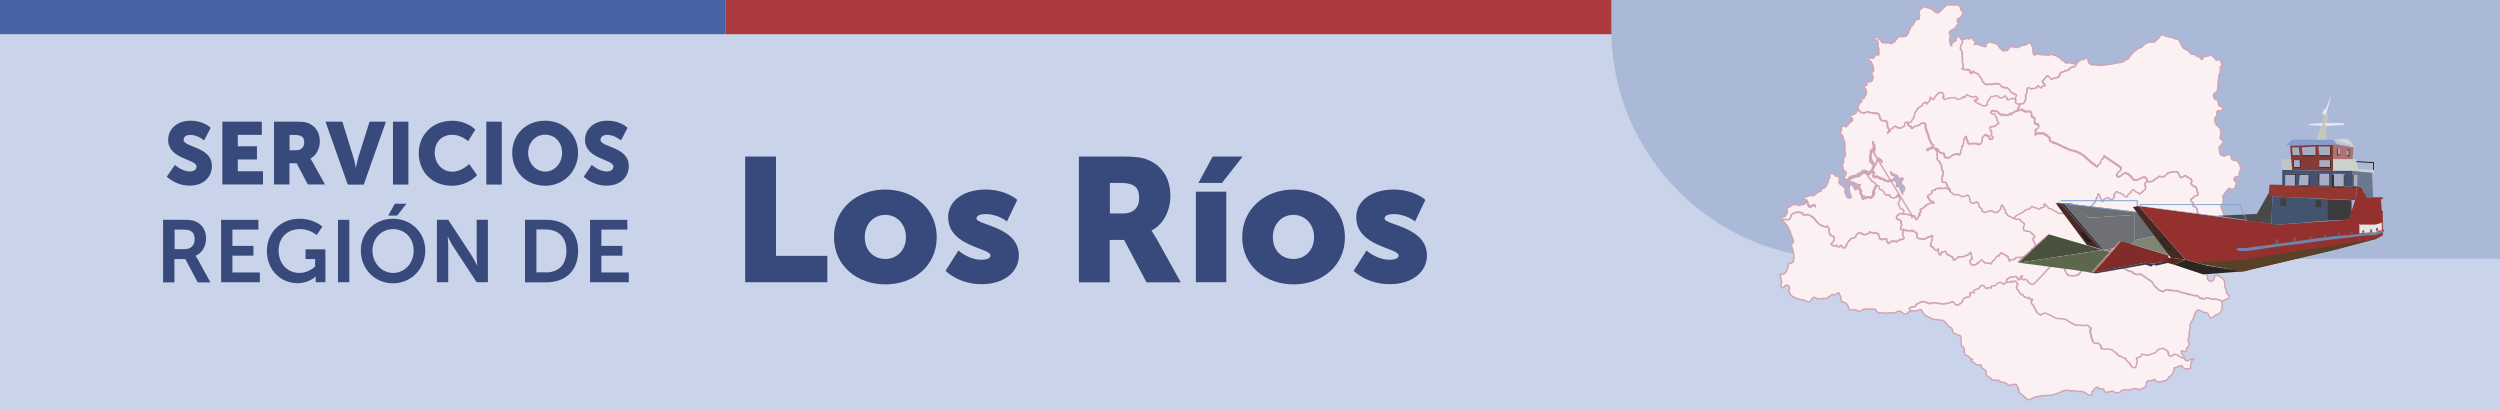 <?xml version="1.0" encoding="UTF-8"?><svg id="Capa_1" xmlns="http://www.w3.org/2000/svg" xmlns:xlink="http://www.w3.org/1999/xlink" viewBox="0 0 256 42"><defs><style>.cls-1{fill:#c38882;}.cls-1,.cls-2,.cls-3,.cls-4,.cls-5,.cls-6,.cls-7,.cls-8,.cls-9,.cls-10,.cls-11,.cls-12,.cls-13,.cls-14,.cls-15,.cls-16,.cls-17,.cls-18,.cls-19,.cls-20,.cls-21,.cls-22,.cls-23,.cls-24,.cls-25,.cls-26,.cls-27,.cls-28,.cls-29,.cls-30,.cls-31,.cls-32,.cls-33,.cls-34,.cls-35,.cls-36,.cls-37,.cls-38,.cls-39,.cls-40,.cls-41,.cls-42,.cls-43,.cls-44,.cls-45,.cls-46,.cls-47,.cls-48,.cls-49,.cls-50{stroke-width:0px;}.cls-2{fill:#6f84ab;}.cls-3{fill:#c9d3e9;}.cls-4{fill:#4c2728;}.cls-51{clip-path:url(#clippath);}.cls-52{fill:#fbf0f2;stroke:#d2a3b4;stroke-width:.15px;}.cls-5{fill:none;}.cls-6{fill:#404140;}.cls-7{fill:#ac3a3e;}.cls-8{fill:#d5d6d7;}.cls-9{fill:#c2c3c5;}.cls-10{fill:#574023;}.cls-11{fill:#4963a7;}.cls-12{fill:#452923;}.cls-13{fill:#e5e6f4;}.cls-14{fill:#7ca2d7;}.cls-15{fill:#6e7075;}.cls-16{fill:#843c38;}.cls-17{fill:#94312e;}.cls-18{fill:#a8adc4;}.cls-19{fill:#415276;}.cls-20{fill:#3a3e3d;}.cls-21{fill:#2c2622;}.cls-22{fill:#3d3025;}.cls-23{fill:#c28687;}.cls-24{fill:#cdd1cb;}.cls-25{fill:#707768;}.cls-26{fill:#b9c7dc;}.cls-27{fill:#94382f;}.cls-28{fill:#849ed0;}.cls-29{fill:#e5e5e4;}.cls-30{fill:#38497b;}.cls-31{fill:#5c674e;}.cls-32{fill:#38393e;}.cls-33{fill:#6c7790;}.cls-34{fill:#ae7274;}.cls-35{fill:#7e8574;}.cls-36{fill:#c5c7be;}.cls-37{fill:#822c29;}.cls-38{fill:#1b1c1c;}.cls-39{fill:#333533;}.cls-40{fill:#594129;}.cls-41{fill:#6c6f6f;}.cls-42{fill:#582820;}.cls-53{isolation:isolate;}.cls-43{fill:#373a49;}.cls-44{fill:#a9b9d7;}.cls-45{fill:#48513b;}.cls-46{fill:#65625e;}.cls-47{fill:#3c3c3e;}.cls-48{fill:#272726;}.cls-49{fill:#44546e;}.cls-50{fill:#484949;}</style><clipPath id="clippath"><polygon class="cls-5" points="219 21.1 223.8 26.6 225.8 27.1 228.1 27.5 229.4 27.8 229.7 27.8 230.5 27.6 239 25.6 242.8 24.6 243.2 24.5 244 24.1 244 23.7 244.1 23.7 244.1 23.6 244.1 23.5 244 23.5 244 21.6 243.9 21.6 243.8 20.4 244 20.4 244 20.2 242.3 20.2 242.2 19.7 242 19.7 241.9 19.2 241.3 19.1 241.3 20.1 240.5 22.5 233.3 23 219 21.1"/></clipPath></defs><rect class="cls-3" y="0" width="256" height="42.1"/><rect class="cls-11" y="0" width="74.3" height="3.5"/><rect class="cls-7" x="74.3" y="0" width="90.8" height="3.5"/><path class="cls-44" d="M165,0h91v26.5h-67.5c-12.9,0-23.5-10.5-23.5-23.5V0h0Z"/><g class="cls-53"><g class="cls-53"><path class="cls-30" d="M17.91,16.89s.73.67,1.54.67c.32,0,.67-.13.67-.51,0-.77-2.9-.74-2.9-2.72,0-1.19,1-1.97,2.28-1.97,1.39,0,2.07.73,2.07.73l-.67,1.29s-.65-.57-1.42-.57c-.32,0-.68.14-.68.5,0,.81,2.9.67,2.9,2.7,0,1.07-.82,2-2.27,2s-2.35-.92-2.35-.92l.83-1.2Z"/><path class="cls-30" d="M22.78,12.46h4.03v1.35h-2.46v1.17h1.96v1.35h-1.96v1.21h2.58v1.35h-4.16v-6.44Z"/><path class="cls-30" d="M28.07,12.46h2.24c.66,0,.97.04,1.25.15.73.28,1.19.94,1.19,1.87,0,.68-.32,1.43-.96,1.75v.02s.09.12.24.39l1.25,2.25h-1.76l-1.14-2.17h-.74v2.17h-1.58v-6.44ZM30.33,15.38c.5,0,.82-.28.82-.79,0-.49-.18-.77-.97-.77h-.53v1.57h.68Z"/><path class="cls-30" d="M33.35,12.46h1.71l1.13,3.66c.13.4.24,1.04.24,1.04h.02s.12-.63.24-1.04l1.15-3.66h1.68l-2.27,6.44h-1.64l-2.28-6.44Z"/><path class="cls-30" d="M40.24,12.46h1.58v6.44h-1.58v-6.44Z"/><path class="cls-30" d="M46.26,12.36c1.59,0,2.41.91,2.41.91l-.73,1.19s-.72-.66-1.61-.66c-1.23,0-1.82.91-1.82,1.84s.63,1.94,1.82,1.94c.97,0,1.71-.79,1.71-.79l.81,1.15s-.91,1.08-2.59,1.08c-2.02,0-3.38-1.43-3.38-3.34s1.44-3.31,3.38-3.31Z"/><path class="cls-30" d="M49.8,12.46h1.58v6.44h-1.58v-6.44Z"/><path class="cls-30" d="M55.82,12.36c1.94,0,3.37,1.44,3.37,3.29s-1.42,3.37-3.37,3.37-3.37-1.48-3.37-3.37,1.42-3.29,3.37-3.29ZM55.82,17.57c.96,0,1.74-.83,1.74-1.93s-.77-1.85-1.74-1.85-1.74.79-1.74,1.85.77,1.93,1.74,1.93Z"/><path class="cls-30" d="M60.6,16.89s.73.67,1.54.67c.32,0,.67-.13.67-.51,0-.77-2.9-.74-2.9-2.72,0-1.19,1-1.97,2.28-1.97,1.39,0,2.07.73,2.07.73l-.67,1.29s-.65-.57-1.42-.57c-.32,0-.68.14-.68.5,0,.81,2.9.67,2.9,2.7,0,1.07-.82,2-2.27,2s-2.35-.92-2.35-.92l.83-1.2Z"/></g><g class="cls-53"><path class="cls-30" d="M16.71,22.51h2.06c.69,0,1.01.05,1.29.18.64.29,1.04.9,1.04,1.75,0,.76-.41,1.48-1.08,1.75v.02s.09.09.22.32l1.31,2.39h-1.3l-1.27-2.39h-1.12v2.39h-1.16v-6.39ZM18.92,25.51c.62,0,1.01-.37,1.01-1.01s-.26-.99-1.17-.99h-.88v2h1.04Z"/><path class="cls-30" d="M22.63,22.51h3.83v1h-2.66v1.67h2.15v1h-2.15v1.72h2.81v1h-3.97v-6.39Z"/><path class="cls-30" d="M30.63,22.4c1.57,0,2.38.81,2.38.81l-.58.86s-.68-.61-1.7-.61c-1.43,0-2.2.99-2.2,2.2,0,1.39.95,2.29,2.14,2.29.96,0,1.6-.67,1.6-.67v-.75h-.98v-1h2.03v3.37h-.99v-.31c0-.14,0-.27,0-.27h-.02s-.67.68-1.85.68c-1.68,0-3.13-1.31-3.13-3.31,0-1.85,1.4-3.29,3.3-3.29Z"/><path class="cls-30" d="M34.61,22.51h1.16v6.39h-1.16v-6.39Z"/><path class="cls-30" d="M40.25,22.4c1.88,0,3.3,1.43,3.3,3.26s-1.42,3.35-3.3,3.35-3.3-1.47-3.3-3.35,1.42-3.26,3.3-3.26ZM40.25,27.95c1.17,0,2.11-.97,2.11-2.29s-.94-2.2-2.11-2.2-2.11.94-2.11,2.2.94,2.29,2.11,2.29ZM40.44,20.86h1.18l-.95,1.22h-.92l.68-1.22Z"/><path class="cls-30" d="M44.74,22.51h1.16l2.42,3.69c.24.37.53.99.53.99h.02s-.06-.61-.06-.99v-3.69h1.15v6.39h-1.15l-2.42-3.68c-.24-.37-.53-.99-.53-.99h-.02s.06.61.06.99v3.68h-1.16v-6.39Z"/><path class="cls-30" d="M53.76,22.51h2.18c1.97,0,3.26,1.17,3.26,3.19s-1.29,3.21-3.26,3.21h-2.18v-6.39ZM55.88,27.9c1.3,0,2.12-.77,2.12-2.21s-.85-2.19-2.12-2.19h-.95v4.39h.95Z"/><path class="cls-30" d="M60.41,22.51h3.83v1h-2.66v1.67h2.15v1h-2.15v1.72h2.81v1h-3.97v-6.39Z"/></g></g><g class="cls-53"><g class="cls-53"><path class="cls-30" d="M76.31,16.03h3.15v10.17h5.26v2.7h-8.41v-12.87Z"/><path class="cls-30" d="M90.64,19.41c2.94,0,5.28,1.96,5.28,4.88s-2.34,4.83-5.26,4.83-5.26-1.93-5.26-4.83,2.34-4.88,5.24-4.88ZM90.66,26.52c1.13,0,2.11-.85,2.11-2.23s-.97-2.29-2.11-2.29-2.11.88-2.11,2.29.97,2.23,2.11,2.23Z"/><path class="cls-30" d="M98.15,25.66s1.03.94,2.36.94c.47,0,.92-.13.92-.43,0-.81-4.34-.9-4.34-3.93,0-1.75,1.67-2.83,3.82-2.83s3.26,1.06,3.26,1.06l-1.06,2.21s-.9-.76-2.2-.76c-.47,0-.92.13-.92.45,0,.7,4.34.81,4.34,3.8,0,1.58-1.4,2.93-3.8,2.93s-3.71-1.37-3.71-1.37l1.33-2.09Z"/><path class="cls-30" d="M110.49,16.03h4.48c1.31,0,1.94.09,2.5.31,1.46.56,2.38,1.87,2.38,3.75,0,1.37-.65,2.86-1.93,3.51v.04s.18.23.49.77l2.5,4.5h-3.51l-2.29-4.34h-1.48v4.34h-3.15v-12.87ZM115.01,21.86c1.01,0,1.64-.56,1.64-1.58,0-.97-.36-1.55-1.94-1.55h-1.06v3.13h1.37Z"/><path class="cls-30" d="M122.46,19.63h3.11v9.27h-3.11v-9.27ZM124.17,16.03h3.08l-2.12,2.7h-2.41l1.46-2.7Z"/><path class="cls-30" d="M132.44,19.41c2.94,0,5.28,1.96,5.28,4.88s-2.34,4.83-5.26,4.83-5.26-1.93-5.26-4.83,2.34-4.88,5.24-4.88ZM132.45,26.52c1.13,0,2.11-.85,2.11-2.23s-.97-2.29-2.11-2.29-2.11.88-2.11,2.29.97,2.23,2.11,2.23Z"/><path class="cls-30" d="M139.94,25.66s1.03.94,2.36.94c.47,0,.92-.13.92-.43,0-.81-4.34-.9-4.34-3.93,0-1.75,1.67-2.83,3.82-2.83s3.26,1.06,3.26,1.06l-1.06,2.21s-.9-.76-2.2-.76c-.47,0-.92.13-.92.45,0,.7,4.34.81,4.34,3.8,0,1.58-1.4,2.93-3.8,2.93s-3.71-1.37-3.71-1.37l1.33-2.09Z"/></g></g><g id="Provincia_Valdivia"><path id="Mariquina" class="cls-52" d="M199.34.48c-.06.1-.23.24-.34.36-.18.11-.28.33-.44.42-.14.13-.33.03-.42-.06-.17-.2-.31-.2-.44-.33-.22-.05-.45-.08-.57-.19-.2-.04-.31.21-.42.22-.17.01-.14.32-.24.4.13.21.13.22.06.46.12.32-.3.17-.36.33-.16.19-.18.34-.33.51-.22.16-.22.33-.33.51-.08.16-.06.35-.27.51-.11.22-.24.06-.45.15-.07,0-.43-.11-.48.12-.11.11-.19.23-.28.36-.08.11-.27.15-.32.18-.21.2-.34-.29-.53,0-.11-.13-.32-.02-.36-.06-.2,0-.21-.29-.39-.33-.09-.17-.22-.22-.46-.21-.12.15-.1.37.16.24.15.06.15.27.21.42-.15.23.11.39.06.62-.03.2.09.54-.12.57-.25-.27-.3.12-.4.24-.15.13-.43-.08-.5.08-.12.19.13.22.23.32.02.2.18.26.18.48.09.13.11.46-.03.58-.19-.1-.48.04-.15.14.14.08.21.34.18.55-.04.22-.18.34-.41.3-.12.04-.52.12-.18.3-.15.13-.36.11-.3.36.24,0,.16.36.24.48,0,.17-.23.34-.18.41,0,.19-.5.18-.32.37.07.26-.3.18-.28.38,0,.19-.21.41-.02.57.1.13.15.24.38.3.29.07.36-.09.55-.12.16.08.31.15.57.12.16.17.3-.08.47.09.21.03.16.37.25.51.06.17.25.21.45.23.22-.12.2.16.29.28-.05.24.08.47.17.62.07.1-.3.42-.06.3.15-.11.18-.26.32-.36.12-.1.23-.22.37-.3.16.07.25.21.5.19.26.03.26-.16.51-.24-.08-.31.11-.41.36-.3.24.06.26-.18.36-.3.17-.12.14-.29.24-.42-.06-.27.08-.35.18-.46.11-.12.06-.35.33-.34.07-.17.36-.17.33-.38.12-.04.26-.31.36-.06.07.14.26-.18.3-.24.14-.03.07-.52.23-.25.08.22.33.07.35-.1.04-.14.21-.27.32-.36.12-.16.34-.09.46-.06.1.08.21.4.01.42.02.08.26.37.36.18.24-.07.34-.08.51-.09.06-.02.55-.11.55.09.23.14.35,0,.52-.05.19-.1.23-.22.34-.1.16-.14.14-.34.41-.2.04.18.35.08.43.22.06,0,.32-.21.41-.04.21.22-.16.17-.18.35-.28.05.14.11.12.25.22-.06.27.3.41.12.06.2.31.2.55.18.21-.12.09-.35.23-.54.16-.06.15-.31.28-.36.13-.09.36-.1.57-.12.22-.02.27.27.49.21.16.02.34-.29.39-.16.2.03.11.27.3.37.21-.02.34-.25.54-.12.31.26.18-.24.34-.3.09-.2-.15-.27-.34-.3-.17-.12-.28-.18-.35-.36-.16-.18-.24-.29-.54-.23-.11-.08-.36-.12-.42-.24-.07-.22-.39-.18-.61-.18-.18.08-.45.06-.71.06-.32.09-.32-.18-.51-.27-.04-.25-.07-.31-.24-.48-.21-.14-.04-.29-.33-.33-.15-.08-.3-.15-.41-.3,0,.13-.17.41-.24.2-.29-.07.18-.2-.15-.29-.24-.05-.52,0-.69-.09-.14-.1.28-.13.06-.36.09-.1-.15-.34-.06-.58.14-.16-.14-.23,0-.46-.07-.21.05-.29-.1-.45-.08-.2-.15-.23-.08-.47.07-.21.25-.37.18-.64-.14-.04-.23-.21-.33-.35-.34-.13-.31.06-.33.27.07.28-.34.03-.24.24-.14.11-.27.18-.24.42-.19-.07-.08-.32-.15-.39-.12-.22,0-.36.03-.58.02-.23-.23-.4-.02-.53.06-.15.2-.15.38-.24.19-.04.2-.31.36-.42.29-.06-.1-.28,0-.51-.02-.23.36-.13.42-.37.03-.17.28-.38.09-.53-.24-.07-.14-.31-.24-.48-.18-.16-.42-.17-.68-.15h-.67Z"/><path id="Lanco" class="cls-52" d="M201.85,3.83c0,.11-.23.24-.3.12-.16-.02-.32,0-.44.08-.21,0-.16.19-.16.37-.07.13-.21.23-.18.41-.04.12-.07.21.06.27-.01.17.12.19.12.35-.13.02.11.22-.04.35-.05.12.18.22.04.28.03.15-.07.35.06.46.06.15-.03.16.06.32.04.13-.3.13-.12.21.14.02.23.1.43.06.18-.04.32.06.4.12,0,.05-.25.18,0,.18.02.16.17.12.18-.06.06-.09.17-.15.18.06.19-.03.21.16.38.12.12.1.13.15.15.24.11.1.21.22.24.3.12.03-.02.34.2.32.03.15.13.26.32.22h.67c.03-.14.31-.02.44-.06.16-.02.25.13.33.18.03.1.16.19.32.18.04.12.31.01.4.09.04.08.23.18.24.29,0,.15.18.11.21.22.1.06.31.05.33.18.23-.04.1.21.02.27-.11.14.09.31-.02.41-.06.19,0,.16.08.29.16.01.28.12.38.06.07.1.06-.16.27-.08.09-.05.14-.15.23-.21-.08-.17.24-.19.08-.37.07-.14-.07-.21.04-.35.1-.05.03-.27.12-.33.04-.12-.1-.42.12-.36.2-.05.18.1.3.12.01-.17.34.04.41-.12.11-.01.2-.15.24-.23.14,0,.17.12.24.21.14.11.15-.1.27-.15.02-.11.32.06.25-.14-.05-.15-.18-.12-.22-.28-.12-.19,0-.08.06-.24.12-.12.16-.21.24-.27.07-.06.13-.22.26-.09.07.1.19.14.23.25.13.11.22-.06.34-.05.12-.08.22-.03.3-.09.05-.06.22.06.24-.12,0-.16.07-.3.15-.36.06-.07.24-.13.38-.12,0-.16.22-.07.34-.16.15-.05.18-.16.32-.26.08-.09.26,0,.36-.12.19,0,.15-.31-.03-.3-.19.04-.3-.1-.49-.06-.16,0-.36.03-.43-.06-.05-.07-.13-.2-.3-.18-.05-.07-.13-.2-.25-.3-.17-.04-.25-.08-.36-.24-.1.04-.26.04-.31-.06-.17-.04-.24-.05-.39.05-.18.04-.3-.11-.44,0-.17-.01-.31-.09-.49-.05-.12-.13-.35-.06-.47,0-.14.13-.18-.04-.25-.15-.05-.12.04-.22-.05-.39.02-.16-.01-.31-.12-.42.02-.15-.1-.28-.28-.24-.12.09-.23.2-.39.18-.04.12-.32,0-.36.12-.16-.02-.23.19-.39.18-.14-.14-.41.04-.54-.12-.17-.04-.26.16-.36.18-.02.12-.12.16-.18.24-.15-.04-.34.06-.42.03-.08-.08-.12-.14-.26-.23-.09-.11-.16-.18-.22-.33-.09-.04-.16-.22-.32-.2-.12-.08-.29-.03-.4-.1-.09-.11-.35-.05-.36.06-.15.13-.27.14-.18.35-.16.07-.28-.06-.41-.11-.09.17-.2-.08-.3-.12-.15.14-.05-.13-.24,0-.12-.07-.34.17-.23,0,0-.16.19-.17.02-.34-.17-.04-.18-.2-.2-.34.02-.08-.13-.02-.18-.04Z"/><path id="Panguipulli" class="cls-52" d="M221.41,3.58s-.04,0-.06,0c-.26.04-.17.31-.36.36-.13.15-.36.47-.66.37-.27,0-.52.09-.69.18-.14.12-.23.29-.38.36-.13.1-.48.08-.54.34-.18,0-.31.25-.45.35-.13.19-.23.25-.33.49-.18.05-.42.19-.54.3-.24.02-.48.13-.74.13-.29.06-.47.15-.8.12-.17.09-.51.07-.75.12-.32.04-.56-.11-.88-.06-.24-.09-.38-.17-.41-.48-.02-.31-.3-.25-.42-.06-.27-.07-.48.11-.6.24-.11.18-.23.31-.36.48-.2.09-.44.09-.54.3-.22.13-.42.14-.58.23-.24.05-.35.12-.41.33.02.36-.22.15-.32.31-.16-.06-.35.13-.54.13-.13-.15-.2-.28-.4-.36-.06.12-.2.17-.26.3-.17.27-.3.18-.14.46.16.01.29.39.02.26-.15,0-.24.37-.36.18-.09-.11-.25-.28-.33-.02-.09.17-.46.08-.56.2-.08-.12-.53-.27-.42.12-.03.22-.09.42-.18.58.09.15.04.38-.06.54-.08.15-.15.3-.42.26-.05.13-.22.14-.18.36-.14.01-.27.34-.05.36.08-.19.14-.15.36-.18.13.14.33.21.54.23.03-.03.3-.12.36.05.13.14.05.36.12.48.18,0,.38.13.26.35,0,.16.05.44.33.38.14.1.14.3,0,.4,0,0-.37.15-.25.25.08.11.07.24-.04.36.09.15.24-.18.51-.05.31-.07.39-.04.55.12.26.08.27.24.49.36-.12.29.06.27.24.42.2.04.39.14.58.22.18.1.41.14.5.26.19.02.38.16.58.24.16.1.39.15.65.18.22.1.32.15.55.24.1.13.32.17.44.3.17.18.34.34.47.41.05.13.27.24.4.33.15.06.24.29.48.32.05-.22.23-.3.32-.4.07-.26.11-.44.36-.48-.01-.06,0-.13,0-.19.47.32.94.65,1.41.97.24.15.37.21.26.44-.06.12-.21.17-.3.26-.04.19-.15.18-.05.42.17.04.37.04.41-.12.1-.09.24-.13.32-.24.2,0,.35.09.46.16.03.13.29.15.3.32.1.16.17.22.36.24.27.05.28-.14.51-.12.16-.02.23-.24.44-.18.18.1.28.19.23.42-.06.13.44.02.6.05.04-.13.2-.22.28-.3.15-.05.26-.13.34-.24.2.02.4.11.54,0,.19-.07.21-.15.33-.3.22-.05.32-.15.56-.12.18-.04.34-.08.51.02.06.1.18.29.18.48.19.16.32-.08.48-.08.17-.2.13.02.3.06.14.13.33.14.42.3.15.22-.06.24-.06.42.15.04.15.22.32.24.2.06.35.14.28.4.1.13.15.29.12.55-.21-.01-.33.05-.41.16-.03.16-.27.12-.3.28-.07.27.24.16.24.36.1.02-.14.25,0,.33.24-.08.34.19.42.3-.13.22.1.16.05.44-.1.08-.17.33-.15.51.06.25.33.26.53.36.28-.01.53.1.79.2.21.08.39.23.58.35.17.07.42.14.61.05.25-.1.34-.34.35-.59.11-.41-.05-.83-.19-1.21-.1-.17-.2-.4-.11-.58.29-.09.15-.43.18-.65-.18-.24.16-.39.23-.6.13-.14.27-.44.42-.44.19.14.47.13.6-.09-.08-.22.29-.41.02-.58-.2-.1-.21-.46.02-.5.29.07.4-.21.35-.42.3-.41.09-.97-.27-1.25-.19.03-.51-.06-.54-.26.06-.28-.2-.4-.44-.33-.15.16-.42.16-.61.02-.2-.21-.13-.53-.21-.79.2-.17.34-.38.51-.57-.16-.1-.28-.24-.41-.37.06-.24.15-.57.06-.8,0-.3-.34-.39-.48-.65-.15-.3-.17-.56.02-.77.21-.15-.12-.58.33-.6.31.2.5-.37.13-.42-.38-.05-.12-.59-.4-.68-.31-.05-.39-.47-.26-.65.35-.07.34-.37.4-.66-.06-.43.1-.83.12-1.25.17-.23.11-.55.12-.84.29.01.16-.31.06-.47,0-.4-.24-.16-.48-.19-.13-.22-.29-.29-.41-.47-.19-.09-.42.06-.6.09-.25,0-.34.09-.42.3-.18.02-.21-.25-.36-.28-.3.04-.4-.35-.72-.24-.23-.09-.26-.41-.48-.42-.1-.09-.38-.14-.41-.29-.16-.09-.13-.29-.29-.48-.06-.18-.1-.34-.3-.37-.28.05-.38-.17-.65-.18-.29-.03-.46-.12-.72-.18-.05-.03-.08-.07-.14-.07Z"/><path id="Mafil" class="cls-52" d="M198.56,9.51c-.04.11-.2.1-.24.23-.06.06-.2.12-.18.24-.08,0-.08.32-.25.22-.07-.12-.11-.13-.22-.22,0,.13-.04.32-.12.36,0,.11-.16.14-.18.24-.14.2-.13-.12-.23-.12-.05.08-.19.08-.21.18-.07.06-.06.22-.21.23-.13.05-.12.22-.31.18-.07.08-.06.23-.16.27,0,.12-.1.16-.18.21.03.19-.03.28-.06.4.02.17-.1.15-.15.29-.05.09-.12.17-.17.27-.02.13-.32-.03-.34.11.11,0,.05.26.18.25.03.12.28.01.24.2-.01.21.19.04.21-.02.15,0,.14-.15.28-.15.08-.06.3.01.35-.09.1-.03.16-.26.35-.18.17-.05.27.06.26.22-.04.18.07.3.05.47.08.07.1.2.12.33.04.1.13.17.12.33.08.13.08.24.12.36.02.13.18.11.12.31.12.12.18.15.27.28.08.15-.25.03-.27.14-.04.1-.16.12-.3.12-.02.11-.15.15-.05.24.15-.01.2-.19.31-.18.12-.09.29-.06.45-.06.1.06.31.02.31.18.1.05.07.18.21.27.12.07.31,0,.38.08.15.09-.03.32.16.4.13.05.32.03.46,0,.14-.02.12-.25.3-.22.1-.05.16-.13.32-.12.16-.02.31,0,.44.06-.01-.16.1-.19.12-.32-.08-.08-.04-.13,0-.19.06,0,.12-.28.06-.27,0-.15.15-.15.18-.27,0-.16,0-.32.05-.45,0-.15.1-.2.12-.36.24,0-.03.18.11.18.05.1.09.22.13.29-.11.08.06.17.12.21.07.14.19.03.24.1.02-.14.3-.03.43-.06.17-.03.26.11.44.06.19.03.18-.2.26-.3.08-.14-.03-.13,0-.33.04-.18.19-.1.24-.27,0-.18.18.15.18,0,.04.06.3,0,.24.19.09.05.07.21.2.22.12-.03.2-.05.28-.18.07-.19-.22-.13-.23-.23.05-.1.07-.22.12-.32-.1-.08-.07-.12-.09-.22-.1-.05-.15-.17-.19-.2.07-.13.16-.16.32-.16.19.06.28-.1.4-.18.12-.03.13-.16.27-.18,0-.16-.2-.11-.18-.26-.15-.14.08-.16-.06-.28-.02-.11-.12-.13-.18-.21.02-.17-.06-.24-.24-.21-.09.02-.27-.1-.21-.18.14.02,0-.16.21-.12.04.03.19.02.31.05.14.06.16-.02.22.12.09.01.12.25.3.19.01.13.16.13.23.06.1-.16.06.06.12.05.16-.03.19-.07.32,0,.16,0,.13-.17.28-.18.06.24.15-.19.18,0,.13-.12.25-.13.3-.24.1.04.42-.08.24-.12-.02-.15.09-.24.15-.3.15-.03-.04-.14.03-.3-.17.05-.28-.06-.36-.12-.08-.07.03-.21.04-.31-.13-.05-.27-.08-.39-.16-.14.07-.19.09-.32.14-.11.1-.28-.04-.22-.18-.07-.05-.14-.11-.18-.2-.1,0-.16.16-.3.18-.12.07-.24,0-.36-.03-.02-.18-.17-.16-.33-.15-.16,0-.22.1-.42.05-.04.09-.17.09-.15.24-.1.04-.1.2-.23.24.03.19-.11.19-.06.4-.09.1-.29.08-.44.08-.13.01-.17-.17-.28-.18-.04.18-.13-.09-.22-.09-.16,0-.15-.12-.27-.14-.06-.1-.19-.09,0-.15-.02-.16.23-.05.24-.18-.02-.12-.09-.19-.2-.21-.14-.06-.25.22-.28.07-.11-.04-.23-.07-.36-.1-.03-.11-.22-.06-.27-.15-.15.02-.07.27-.21.27-.03.11-.17-.28-.18.02-.06.08-.21.08-.3.13-.08.08-.23.07-.36,0-.07-.09-.16-.16-.36-.12-.2.02-.18,0-.33.06-.09-.06-.18,0-.33.05-.06.03-.2.14-.3,0,0-.1-.21-.13-.06-.21.15-.09-.04-.15,0-.31-.02-.11-.16-.17-.27-.08-.06,0-.08-.09-.15-.05Z"/><path id="Los_Lagos" class="cls-52" d="M206.81,11.19c-.06.14-.21.23-.44.23-.1.15-.4.13-.4.3-.19-.2-.29.24-.48.07-.23.13-.27-.08-.36-.02-.15.15-.24-.04-.43-.12-.15-.2-.14-.23-.38-.23-.14-.05-.41-.1-.41.04-.22.06.1.29.33.2.04.17.13.3.23.41.07.13-.02.36.17.43.15.16-.14.24-.26.33-.15.27-.54.05-.63.26-.15.13.3.2.12.37.23.06,0,.28,0,.46.3-.02.26.33.05.36-.25.07-.24-.23-.34-.34-.19.01-.27-.14-.37-.06-.16.11-.31.36-.22.52-.05.23-.18.48-.5.39-.19-.16-.62,0-.72-.06-.05.15-.36-.15-.33-.22.08-.11-.24-.36-.09-.38-.1-.29-.26.16-.24.3-.1.24-.02.52-.23.59.1.14-.11.4-.11.43.09.12-.03.3-.12.42-.21-.12-.58-.08-.68.05-.25.02-.28.36-.6.25-.37.09-.24-.39-.41-.48-.3.1-.45-.18-.53-.3-.14-.29-.41-.06-.08.11.15.24-.09.23.02.49.07.15-.05.36.12.48.24.05.12.2.24.36.15.07.03.18.1.27-.06.31.29.46.16.63.01.24-.17.41-.1.63,0,.08-.1.33.12.32.32-.07.35.15.38.36.08.18.28.21.3.48.07.27.23.31.39.42.11.17.45-.1.55.12.2.1.33.14.63.06.23-.23.31-.01.4.11.07.18-.02.58.28.61.18.13.53-.28.44-.12.27,0,.18.29.29.42-.02.25.35.13.24.48.17.14.44.25.54.07.25-.05.41-.04.6-.07.05.22.24.16.48.12.03.08.25-.28.36-.34.02-.33.09-.5.23-.19.03.12.34.42.19.6.19.01.2.3.36.36.21-.01.33.26.58.15.24-.23.48-.35.72-.44.25-.07.4-.41.68-.36.12-.1.29-.14.36-.29.07-.11.33.15.41.11.09.03.26.02.36.17.15-.05.21-.34.48-.17.18-.11-.07-.61.21-.32.18.16.16.38.44.38.1.08.31.04.36.24.23.05.28.02.48.24.25.06.4-.03.68.05.21-.09.53-.09.68-.18.17-.06.28-.35.49-.41.28.21.41-.1.64-.12.29-.05.39,0,.71,0,.15-.06.36-.16.44-.36.16-.17.26-.38.3-.6.24.07.04-.72.23-.25.2.15.06.33.22.41-.03.38.22.24.26.03.16-.07.32-.13.48-.19.13.3.25.19.51.12.2-.05-.02-.52.21-.54,0-.27.26-.16.42-.06.2.1.34.12.46.27.1.23.39.16.44-.09.15-.1.3-.23.37-.41.13-.17.35,0,.41.17.29-.05.27.28.52.12.05-.13.28-.27.38-.36.23-.17-.01-.41.05-.7.13-.05.26-.35.12-.49-.17-.21-.37-.11-.55-.01-.18.08-.34.18-.6.18-.21,0-.27-.16-.4-.3-.1-.19-.28-.21-.37-.35-.25-.12-.35-.01-.54.05-.07.15-.18.2-.36.3-.24-.06-.28-.31-.12-.41.04-.18.25-.18.3-.35.18-.26-.24-.35-.43-.53-.42-.29-.83-.58-1.25-.86.07.35-.37.19-.3.54-.05.26-.26.19-.33.46-.1.26-.33-.17-.45-.15-.07-.15-.33-.19-.41-.35-.13-.09-.19-.18-.38-.32-.18-.22-.32-.27-.52-.41-.14-.08-.34-.16-.46-.23-.23-.08-.51-.13-.71-.18-.11-.08-.36-.2-.56-.24-.11-.13-.28-.16-.48-.24-.22-.12-.34-.2-.6-.23-.04-.13-.49-.17-.36-.3,0-.27-.22-.36-.35-.47-.25,0-.24-.36-.48-.18-.25,0-.55-.04-.65.12-.1-.04.05-.28.05-.3-.17-.1-.03-.36.12-.31.09-.06.26-.25.12-.4-.12-.12-.45-.04-.36-.37-.08-.08.06-.4-.17-.41-.25-.04-.13-.2-.18-.47-.07-.16-.31-.07-.36-.13-.15.1-.37,0-.53-.12-.11-.09-.21,0-.31-.05Z"/><path id="Valdivia" class="cls-52" d="M190.3,11.24c-.12.16-.19.17-.28.35-.14.14-.26.14-.41.2-.15.05-.3.26-.07.26.19-.03.25.32.08.36-.06.08-.37.18-.28.28-.08.1-.25.21-.33.3-.13-.1-.24-.13-.39-.03-.13.12.02.43-.12.48.11,0-.26.38.07.33.12.04.18.24.17.42.08.1.11.26.18.42-.03.18.03.4.01.52,0,.17-.07.41.04.55-.07.06.1.32-.12.42-.1-.18-.05.3-.06.42.04.18-.21.26-.12.35.13.15-.15.21.09.3.02.11-.09.39.18.36.17,0,.08.38.02.42-.08.2-.14.23-.05.41.19.03.41,0,.41-.18.15-.02.21-.19.43-.18.17-.02.33-.07.47-.18.08-.12.35-.06.4-.22.02-.18.25-.13.43-.13.15.05.32.22.42.15.05-.18.24-.21.24-.39.06-.08.19-.31.05-.39-.08-.09-.22-.18-.3-.3v-.63c.15-.05-.02-.38.12-.51.07-.1.26-.24.24-.39.04-.23-.11-.28-.06-.52.12,0,.11.26.18.36.1.09.05.34.06.52-.13.11-.11.26,0,.38-.04.22.1.29.24.41.14.06.26.1.38.2.15.1.16.45.04.18-.15-.04-.18-.3-.35-.22-.1.16-.13.25-.19.43-.07.09-.16.26-.23.36.13.14-.15.14-.12.34-.02.14.33.18.12.32-.06.2.08.38.23.26.14-.08.29.12.39.15.12.06.32.05.46.19.15.07.29.22.41.11.15-.04.31-.07.46-.12.15.02.19-.27.14-.36-.18-.05-.3-.03-.3-.18-.15-.04-.08-.41,0-.14.05.18.22.07.31.2.05.1.43.01.31.22.08.08.12.2.28.2.12-.19.47.02.24.12-.07.12-.24.18-.12.39.12.15.21.22.3.32.11.18,0,.26-.06.46-.02.13-.18-.03-.12.26-.13-.07-.09-.32-.23-.4,0-.2-.01-.37-.26-.32-.25,0-.06-.18-.11-.38-.04-.14-.17-.26-.31-.28-.19.01-.31.15-.43.08-.14.18-.19.01-.4-.02-.21-.02-.26-.21-.46-.18-.2.02-.27-.24-.48-.18-.2.14-.25-.07-.38-.12.02-.16.13-.38,0-.48-.1.09-.25.13-.3.28-.21-.05-.23.21-.12.35.08.08.25.19.28.37.17.02.25.13.37.23.11.1.16.19.34.25.13.08.01.37.2.37.22-.04.27.18.36.27.11.15.09.33.35.27.15.09.28-.17.25.16.08.1.27.17.47.13.1-.08.35-.02.31-.25.16-.2.07.26.21.25.13.15-.08.34-.09.46-.07.13-.06.28.09.39,0,.02.03.29.18.3.04-.06.28.13.26.25.02.15-.29.3.04.29.17.05.21,0,.4.02.08.16.34.04.43.16.08.16.33-.16.26.19,0,.19.17.27.24.11.08-.11.15-.23.21-.36-.08-.13.06-.18.15-.3,0-.07-.07-.32.03-.36.22,0,.27-.15.36-.24.18,0,.17-.21.34-.23.09-.02.32-.18.35-.12.26.04.37-.03.18-.18-.2.01-.38-.06-.36-.24-.09,0-.26-.32-.11-.36.14-.04.24-.19.36-.23-.04-.24.05-.35.29-.3.08-.17.21-.17.37-.21.14-.04.31.04.42.01.14.02.32,0,.36-.03.16.09.33.12.36.28.15.27.12,0,.06-.16-.15-.17-.18-.2-.3-.36-.05-.14-.02-.36-.22-.36-.2.04-.39-.04-.26-.18-.08-.14-.04-.24,0-.4.03-.16.06-.32.12-.44-.02-.16-.22-.18-.18-.42.04-.22-.14-.22-.04-.31.04-.09-.2-.19-.18-.3.08-.15-.21-.15-.23-.28-.1-.18.08-.27-.03-.46-.11-.15.14-.18,0-.38-.22-.08-.09-.35-.34-.3-.19-.03-.39.04-.47.12-.15.19-.33.06-.17-.06.09-.1.29-.08.38-.18.1-.1.36-.03.12-.27-.19-.03-.17-.31-.24-.39-.13-.07-.05-.28-.18-.41.04-.23-.15-.24-.12-.47-.11-.09-.08-.27-.17-.42-.02-.16.03-.41-.1-.49-.16,0-.44-.05-.45.18-.12.07-.35.03-.45.12-.13.06-.26.12-.33.24-.23.03-.05-.34-.34-.24-.11-.07-.14-.28-.23-.38-.21-.1-.24.16-.21.33-.2.08-.24.21-.4.24-.22.02-.37-.02-.47-.12-.18-.14-.26,0-.33.12-.17.01-.24.12-.29.3-.1,0-.26.35-.28.16.18-.15.15-.22.1-.4-.15-.13-.13-.34-.12-.53-.08-.04-.09-.37-.21-.24-.17-.02-.36-.01-.44-.12-.12-.08-.1-.24-.18-.42.05-.22-.25-.17-.3-.3-.13.14-.29,0-.46,0-.2.01-.3-.08-.44-.12-.18.02-.2.19-.47.12-.17-.05-.34-.07-.36-.21-.05-.02-.04-.1-.12-.09ZM195.87,22.19,192.1,16.03c-.16-.04-.12-.25-.2-.38-.12-.15-.32-.12-.28.12-.09.17.03.3,0,.5.09.09.1.3.24.39.1.17.17.1.3-.03-.03-.2.13-.3.1-.44-.07-.07-.16-.06-.16-.16ZM191.92,15.13c0,.1-.28.3-.1.27.15-.03.24-.11.1-.27ZM190.97,17.53c.02.14.31.25.36.12-.1-.08-.27-.02-.36-.12Z"/><path id="Corral" class="cls-52" d="M187.38,17.77c-.04.14.08.43-.06.48-.04.11-.1.26-.12.42-.14.03-.07.27-.18.33-.08.12-.13.25-.24.27-.2-.02-.23.12-.3.23,0,.15-.21.11-.3.18-.19-.03-.14.26-.36.24.03.12-.27.18-.3.06-.16.07-.28.08-.42.12-.11.13-.36,0-.36.18-.2.06.11.24.24.18.07.1.19.24.18.42.07.14.17.19.24.29.03-.1.17-.19.33-.18.05-.15.23.11.18.18-.06-.06-.19-.21-.33-.05-.13.05-.32.22-.33,0-.18.02-.11-.3-.21-.33-.07-.23-.1-.22-.18-.06.03.15-.21.25-.3.24-.17-.12-.19.12-.36.09-.07-.11-.25-.11-.42-.12-.07.11-.19-.04-.36.05.08.21-.24.11-.24.24-.1-.02-.31.14-.18.21-.02.23.09.2,0,.36-.11.06-.08.28-.22.38-.17,0-.29.03-.35.13.04.08-.3.29-.06.18.17-.09.28.02.48,0,.17-.01.4.04.45-.08.09-.11.02-.37.18-.39.03-.13.1-.22.3-.18.12-.12.22-.14.42-.12.14.08.27-.03.42.12-.06.2.23.23.34.14.15-.04.3.03.38.1.19-.05.18.21.36.18.06.16.19.22.26.32.07.16.24.16.27.33.05.09.25.1.3.18.16-.03.17.16.37.12.03.11.2-.17.29,0,.04.17.17.21.12.42-.03.19.03.27.12.33.02.17.2.19.32.27.2.02-.05.23.03.42-.05.1-.14.16-.21.24-.22-.02.02.23.06.24.15-.01.28.17.44,0,.02.13.18.15.33.18.02-.16.09-.29.18-.12.12.16.2.09.27.21.12.11.13-.24.24-.3-.02-.2.23-.13.18-.33.01-.15.19-.22.27-.29.05-.1.26-.08.37-.17.19-.02.14-.25.22-.32.1-.13.23-.14.43-.12.19.02.19.21.38.18.08-.09.29-.05.39-.12.15,0-.03-.32.26-.14.06.06.33.15.37.01.18-.08.13.22.28.08.16-.03.09.22.2.34.07.11-.06.29.24.24.1.16.26-.04.42,0,.03-.14.18.06.06.11.01.16.17.16.18.36.1-.05.21-.09.27-.18.05-.13.33-.03.48-.06.17.15.15-.08.33-.05.11-.19.33-.09.48-.18.16-.05.09-.13.03-.24-.11-.12-.03-.2-.09-.36.13-.13,0-.25-.08-.32-.11-.03-.25-.21-.1-.28.04-.13.11-.24,0-.36.03-.21-.02-.34-.18-.36-.02-.15-.36.04-.24-.24-.15-.13.07-.22.12-.29.1-.05.13-.17.33-.13.08.15.19-.02.21-.12.17-.11-.01-.27-.1-.34-.09-.08-.22.03-.25-.17,0-.18-.08-.08-.12-.3-.11-.06-.01-.28.06-.33.08-.13.09-.34,0-.42-.09,0-.08-.44-.18-.15,0,.17-.21.12-.3.21-.2.04-.37-.04-.48-.12.02-.26-.05-.21-.2-.14-.19-.03-.29-.06-.34-.19-.09-.12-.12-.27-.24-.33-.12-.1-.32-.01-.3-.21.01-.16-.09-.29-.18-.21-.19-.03-.16.23-.24.3-.11.1-.18.27-.06.42-.07.07-.06.3-.18.36-.12,0-.15.29-.33.12-.09-.06-.27-.01-.36.06-.28-.04-.18.07-.33.12-.05-.11-.18-.14-.12-.36-.06-.09-.16-.14-.18-.27.04-.22-.06-.28-.12-.44-.2-.21-.2.09-.36.06-.13-.03-.07-.25-.18-.3-.05-.18-.2-.22-.28-.22-.16-.07-.11.2-.17.28-.07.11,0,.3.03.36,0,.18.07.36.12.48.19.06-.02.35-.21.24-.15-.03-.16-.12-.26-.24.01-.21-.14-.19-.09-.36-.19,0,.15-.15-.02-.27.01-.16-.09-.21-.18-.27-.1-.12-.12-.21-.3-.24,0-.11-.21-.14-.14-.22.11-.12.19-.22.02-.25.21-.18-.12-.24-.12-.36-.04-.22-.27.14-.3-.09-.05-.19-.22-.16-.36-.2h-.18ZM190.72,17.77c-.04.11-.23.12-.24.23-.09.06-.28.11-.45.12-.17.04-.31.15-.48.18-.04.08-.31.15-.15.18-.05.21.33.08.36.23.11-.08.25.07.3.12.16.02.27.12.43.08.04.14-.13.07-.25.04-.05.2.21.13.23.3.04.03,0,.15.12.26.16.1-.08.27.03.39.09.06.11.19.27.18-.06.25.3.04.3.09.09-.06.3-.01.41.02.04-.12.26-.21.18-.23.01-.15-.05-.39.06-.45.02-.12.12-.24.18-.39.07-.12.2-.26,0-.3-.02-.13-.21-.14-.24-.24-.25.07-.12-.32-.36-.3-.05-.09-.13-.24-.15-.36-.12-.01-.18-.2-.36-.18-.15-.05-.13.1-.21,0ZM189.11,18.66c-.12.12-.17.19,0,.23.13.17.11-.06.06-.17-.05,0-.07,0-.05-.06Z"/><path id="Paillaco" class="cls-52" d="M198.5,19.26c-.11.1-.3.03-.36.23-.24-.04-.33.06-.3.29-.09.06-.22.17-.33.24-.2,0,0,.34.07.36.02.15.15.26.37.24.2.13.11.22-.16.18-.03-.05-.26.08-.33.12-.18.01-.17.2-.33.23-.13.06-.14.23-.37.24-.15,0-.02.28-.07.34.03.15-.3.14-.1.32-.12.07-.12.26-.24.33-.04.2-.23.12-.24-.07.09-.29-.19-.21-.23-.08-.29.14-.1-.07,0-.12-.1-.1-.36,0-.44-.14-.18-.05-.25.03-.4-.04-.25.05-.3-.1-.53-.06-.04.17-.2.13-.3.3.08.11-.01.4.29.3.06.13.27.12.19.39.07.13.09.33-.06.39-.04.19.12.34.27.24.07.15.41-.05.5.18.2.06.29-.19.39-.06.29-.09.15.23.4.18.22.03.02.4.13.48.01.16.27.12.41.2.14.01.24.02.33-.02.2.03.28-.24.49-.18.17,0,.25-.31.35-.11-.06.36-.16.71-.24,1.07.27-.07.32.08.41.28.14.26.28.15.42-.04.03.17-.08.43.13.53.02.3.24-.07.21-.18.22.05.41-.25.44.04.02.25.2.16.36.27-.06.24.39,0,.36.3.06.23-.01.22.22.12.15-.04.2-.18.32-.24.16-.08.24.02.48,0,.15-.11.29-.11.42-.18.2-.05.21-.15.35-.3.17.18.02.36.13.54.19.22-.4.2-.19.42.09.18.14.44.41.36.16-.03.34-.1.37-.23.24.06.16-.22.42-.24,0-.3.11.3.3.18.14.21.38,0,.53.11.18.3.22-.11.25-.11.05-.13.19-.24.3-.3.05-.14.14-.24.24-.34.2,0,.17-.18.35-.26-.06-.19.18.07.29.05.15-.01.19.34.37.19.11.03.14.25.13.43.02.25.17.08.18.04.1-.23.21,0,.42-.06-.03-.22.24-.26.41-.24.24,0,.28-.04.48,0,.04-.14.25-.11.3,0,.09.08.33.2.43.06.1-.09.42.03.41-.18.05-.17.29-.29.16-.35-.14-.13-.4-.19-.45-.37.23.02.2-.23.36-.24.04-.22.15-.16,0-.36-.06-.14-.1-.26-.2-.38-.14-.17.29-.13.16-.32.04-.08-.14-.24-.2-.31-.19,0-.12-.25-.36-.24-.2.01-.36-.05-.53-.11-.04-.13-.12-.27,0-.37.09-.06.11-.42-.1-.41-.09-.1-.28-.16-.3-.3-.18-.14-.28.07-.33-.05-.14-.06-.3-.1-.47-.12-.07-.13-.29-.12-.37-.21-.18.01-.14-.3-.3-.3,0-.07-.02-.28-.15-.41.02-.25-.19-.18-.21-.4-.05-.07-.15.28-.12.41-.17.06-.25.25-.34.35-.04-.16-.36.12-.41-.05-.11-.14-.17-.08-.37-.12-.12.06-.29.08-.43.12-.06.16-.31-.06-.42-.12.07-.26-.1-.28-.21-.36-.12-.07-.04-.34-.15-.42-.19-.03-.08-.28-.27-.09-.1.11-.34.13-.49.04-.09-.15-.07-.35-.13-.48-.02-.17-.09-.28-.24-.31-.11.19-.34.08-.49.18-.16-.03-.24-.14-.39-.18-.1-.16-.39.14-.44-.06-.17-.02-.2-.18-.36-.21-.1-.1-.15-.27-.26-.35-.21-.09-.21-.04-.4-.09-.11.13-.23-.04-.41.05.03-.11-.13-.03-.19-.05Z"/></g><g id="Provincia_Ranco"><path id="Futrono" class="cls-52" d="M222.66,17.59c-.16.12-.49,0-.65.18-.21.07-.18.25-.41.3-.14.17-.47-.1-.61.06-.05.17-.3.13-.36.29-.15.15-.29.24-.59.19-.3-.04-.4.12-.36.43.1.23.02.39-.17.47-.12.2-.29.27-.42.36-.08-.16-.34-.15-.48-.3-.07-.24-.36-.07-.37.06-.06.24-.35.17-.39.45-.16.29-.35-.14-.49-.15-.09-.11-.3-.17-.5-.24-.18-.22-.22.17-.36.18.05.35-.01.49-.31.56-.15.19-.27-.39-.4-.14-.14.09-.43.04-.42.28-.19.25-.16-.2-.3-.28.11-.09-.16-.28-.18-.48-.09.21-.1.43-.24.64-.12.18-.17.43-.39.53-.12.19-.35.22-.62.19-.11-.06-.51-.03-.6.11-.19.21-.56-.17-.65.22-.22.13-.26.33-.57.27-.24.15-.51.1-.79.06-.11.15-.4-.12-.51-.18-.12-.02-.26-.08-.39-.22-.04-.11-.43.02-.44-.25-.16-.02-.26-.52-.4-.22.23.3-.14.31-.33.32-.09.27-.25.09-.39.04-.15-.02-.18-.07-.36-.1-.17-.19-.22-.02-.32.12-.15.12-.4.06-.6.28-.24.22-.48.25-.7.39-.28.19-.5.37-.13.42.15.11.17-.07.42.05-.01.22.23.22.36.36.24.2-.21.43,0,.59-.18.17.34.26.5.25.25.06.32.22.45.35.15.07.27.33.01.37-.17.11.06.25.1.36-.04.2.26.3.12.42-.1.13-.17.2-.3.36-.31.04.34.36.47.42.16.04.16.24.36.3.16.11.31.25.54.3.26.02.5.12.81.12.29,0,.53.11.82.12.07.16.32.14.3.36.1.19-.08.45.06.66.17.07.13.43.4.36.12.12.61.09.73,0,.21-.03.3-.11.41-.28.15-.2.25-.22.32-.44.16-.05.26-.24.48-.24.25-.18.56.02.83,0,.16.13.16.49.3.37,0-.28.37-.15.46-.34.18-.13.14-.4.43-.45.13.13.44.08.61.18.03-.27.23,0,.31.12.26-.04.36.17.53.23.14.06.29.2.43.24.12.15.34.21.58.24.11.1.21.21.38.24.21.16.55-.13.65.11.15.01.37.25.48.36.2.04.26.13.43.26.15.09.25.23.28.4.13.11.29.26.41.37.08.14.24.19.41.23.14.17.3-.08.49-.12.28.05.58.02.84.12.3-.04.5.04.66.18.32-.07.43.12.72.13.18.07.5.11.69.18.36-.1.35.17.61.3.14-.15.23.21.48,0,.14-.17.47,0,.59.06.32,0,.58-.02.83.09.2.15.41.13.66-.06.26-.04.59-.3.22-.5-.22-.2-.12-.53-.3-.76-.03-.3.02-.6-.18-.85-.2-.15-.42-.26-.68-.38-.32-.03-.12.46-.43.6-.29.15-.57-.16-.5-.46-.08-.31-.44-.45-.57-.74-.32-.05-.52-.26-.58-.57-.28-.04-.44-.34-.43-.63-.18-.32.43-.34.47-.67.32-.27.15-.46-.18-.55-.31-.22.03-.47-.05-.77.11-.26.19-.41.06-.74.04-.47-.53-.12-.52-.42-.02-.38.43-.46.55-.78.15-.22.21-.45.26-.66-.16-.16,0-.25-.12-.43-.04-.28-.49-.11-.38-.34.14-.29-.15-.29-.22-.44-.06-.31.3-.18.3-.42.11-.16.52-.01.41-.38-.1-.18-.06-.44-.21-.61-.23-.06-.31-.16-.43-.26-.23-.15.19-.23-.01-.41-.03-.22-.29-.27-.48-.36-.02-.23-.32-.06-.41,0-.25.24-.35-.15-.42-.36-.01-.14-.25-.18-.42-.18Z"/><path id="La_Union" class="cls-52" d="M183.91,21.71c-.13.18-.46.12-.48.37-.07.34-.2.49-.6.41-.32-.08-.74.03-.21.15.14.2.35.36.45.57.12.24.22.44.3.66.07.27.18.46.24.66.13.41-.08.3-.18.54.03.27.16.38.18.66.05.19.14.67.06.78.03.34-.22.45-.43.48-.2-.11-.09.48-.24.6-.05.19-.18.4-.36.48-.16.06-.57-.03-.3.29.02.29.16.44.06.72-.12.07.05.59.28.32.2-.44.8-.08.49.28.05.29.19.65.54.74.25.15.48.21.78.27.31,0,.49.24.78.24.26-.17.28-.65.66-.42.25.22.53.02.84.06.36.06.58-.26.84-.42.37.21.73-.52.76.04.22.26.08.49.25.74.32-.04.61.26.66.54.08.42.4.23.72.24.26.24.57.18.82-.05.4,0,.88-.07,1.26.03.08.38.48.42.8.31.24.21.73-.09.9.06.32.06.55-.32.83-.18.25.2.58.49.81.08.49-.1,0-.31.14-.44.22-.15.59,0,.6-.3.15-.15.38-.19.54-.3.27-.13.55.05.84.18.32-.16.6-.05.96-.05.24.05.52.18.78,0,.33.14.52-.27.77-.12.02.2.3.38.52.26.19-.18.5-.16.37-.44.15-.19.34-.24.54-.35.15.15.29-.06.37-.18-.43-.2.09-.3.36-.24-.3-.22.08-.31.23-.36.35.04.24-.41.58-.4.19-.01.14.41.44.35.1-.34.34.18.42-.12.02-.32.36-.02.48-.24.21-.13.41-.37.6-.23.22.18.23.26.41.01.27-.04-.08-.44.31-.44.05-.25.48-.12.66-.24.24.02.26.24.3.3.29.24.18-.34.42-.36-.17.24.08.54.36.36.21.09.27.29.42.41.2.28.57.02.76-.23.64-.7,1.29-1.4,1.93-2.1-.38.04-.7-.09-1.02-.12-.28-.06-.46-.27-.66-.37-.13-.12-.28-.41-.46-.07-.04.36-.43.23-.61.37-.29-.04-.32-.23-.52-.22-.17.2-.52,0-.84.14-.18.3-.4.06-.62.26-.02.33-.14-.22-.18-.36-.11-.05-.3-.26-.54-.3-.14-.23-.3-.03-.36.18-.28-.03-.28.21-.42.3-.07.13-.24.26-.36.36.11.42-.28-.07-.54.12-.42-.12-.37-.56-.72-.18-.08.19-.3.26-.54.36-.34.12-.66-.58-.22-.63-.03-.13-.04-.94-.26-.5-.19.13-.42.18-.64.28-.28.02-.48-.07-.62.14-.12.08-.48.38-.4.02-.17-.27-.47-.3-.67-.44-.02-.4-.33-.26-.54-.12-.04.54-.42-.07-.3-.36-.2.34-.47-.11-.66-.29-.36,0,.06-.62.04-.9.08-.49-.18,0-.45-.06-.23.15-.43.29-.6.18-.21.02-.62-.04-.54-.36,0-.36-.28-.42-.54-.48-.13.07-.45-.02-.78-.05-.3-.17.05.16-.12.36-.05.16.24.39.12.48-.14.17-.66.11-.72.36-.24-.12-.6-.08-.72.06-.16.29-.32-.14-.36-.3.12-.21-.25.03-.48,0-.32-.02-.18-.35-.37-.54-.1-.1-.26-.21-.48-.12-.31-.12-.4-.11-.54.06-.26.13-.49.14-.72-.06-.37-.08-.49.15-.57.4-.21.12-.53.1-.56.32-.24.1-.23.33-.36.54-.19.34-.2.28-.42.18-.21-.46-.17.1-.48-.05-.11-.18-.44.01-.59-.18-.28-.15.09-.21.12-.37.18-.26.11-.57-.24-.59-.16-.21-.22-.37-.18-.72-.13-.28-.31-.16-.47-.18-.2-.12-.39-.12-.54-.29-.12-.13-.38-.28-.42-.48-.22-.13-.37-.31-.54-.42-.23-.15-.67.16-.78-.18-.16-.19-.39-.07-.66-.12Z"/><path id="Rio_Bueno" class="cls-52" d="M206.21,28.71c-.1.19-.38.17-.54.12-.05.05-.41.15-.48.3-.22-.23-.44-.28-.72-.06-.17.39-.59,0-.59.42-.19-.14-.53.24-.66-.12-.13-.31-.49-.05-.6.19-.29.1-.64.18-.48.41-.66-.12-.24.23-.42.36-.13.21-.49.02-.7.35-.04.29-.17.35-.49.56-.42.14-.42-.52-.75-.27-.27.1-.66.18-.91.16-.31-.06-.63-.07-.97-.13-.3.25-.59-.02-.89-.11-.29.03-.51.15-.79.29-.01.36-.54.18-.72.42.09.27.57.29.89.19.41-.27.39.09.64.37.24.33.65.28.91.56.27-.05.6.06.93.07.37.07.5.56.82.72.38.1.12.61.54.66.15.23.7.02.54.49.15.3-.11.78.3.89.16.29-.03.6.22.82.28-.01.32.28.67.44-.34.16.05.2.3.42.22.32.81-.06.6.36.11.2.7.3.48.65.09.36.48.37.65.66.28.1.7-.12.84.23.2-.03.52.02.75.21.23.34.61-.17.91.07.19.28.24.55.31.86.28.03.4.37.65.47.24.44.54.01.78,0,.24-.18.66-.11.9-.24.41.03.74-.03,1.09-.06.24-.09.56-.19.82-.3.26-.16.66-.24.91-.12.4-.04.73.08,1.13.05.37.02.52.27.85.36.6.24,0-.35.42-.36.07-.29.36-.51.53-.36-.12.24.61-.1.59.34.25.29.56-.05.93.01.19.19.61.25.76,0,.27-.16.5-.18.78-.12.34-.03.63-.23.89-.12.16.21.58-.07.78-.12.26-.26.06-.73.49-.72.17.13.58-.34.7.06.21.15.62.01.84-.06.45.04.3-.47.65-.48.26-.26.29-.44.36-.84.35-.03.61-.32.84-.18-.03.37.67.31.83.23-.04-.34.01-.71.3-.95-.27-.13-.55.37-.82.13-.12-.38-.58-.28-.67-.49-.16-.14-.73-.28-.66,0-.57.15-.34-.35-.59-.52-.23-.17-.53-.36-.79-.14-.34.06-.3.4-.72.42-.3.18-.59.19-.91.12-.27-.16-.28.36-.69.35-.03.1.09.58-.08.8-.12.41-.55.03-.59-.19-.15-.19-.42-.4-.55-.6-.23-.17-.68-.15-.76-.46-.26-.1-.37-.35-.68-.44-.25-.08-.6-.03-.96-.05,0-.27-.13-.59-.49-.6-.45.09-.39-.3-.53-.6-.09-.28-.17-.65-.06-.96-.25-.13-.37-.39-.66-.24-.21.02-.58-.13-.9,0-.14-.15-.33-.22-.65-.36-.17-.19-.48-.32-.78-.36-.22.06-.68-.02-.84-.18-.3-.14-.5-.26-.77-.36-.27-.16-.59.38-.79,0-.28-.1-.19-.41-.41-.6-.02-.24-.45-.49-.22-.7.29-.35-.34.06-.31-.31-.19.08-.52.02-.6-.3-.24-.08-.35-.04-.46-.46-.19.03-.26-.32-.09-.48,0-.16-.1-.37-.34-.49h-.06Z"/><path id="Lago_Ranco" class="cls-52" d="M210.52,26.68c-.73.77-1.42,1.59-2.18,2.33-.21.25-.43.06-.56-.05-.18-.09-.16-.34-.42-.36-.16.17-.49-.1-.31-.24-.11-.34-.14.3-.3.3-.3,0-.01-.19-.23-.23-.08-.26-.33.02-.59-.06-.16.08-.28.13-.41.27-.23.08.1.3.13.29.17-.16.16.12.32-.14.19.27.23-.09.31-.01.31-.07.19.32.36.31-.02.1-.14.27-.12.42.03.13.11.17.23.3.02.31.24.19.24.36.22-.18.16.29.4.24.11.11.23.13.37.06-.04.31.33.07.37.17.02.07-.08.18-.12.35.06.27.32.24.3.5.12.1.19.35.23.42.06.18.24.21.42.36.17-.18.39-.24.6-.18.11.12.38.13.48.24.21.11.33.16.53.27.24.07.57-.03.68.08.26-.06.38.1.54.18.06.13.37.18.48.29.22.03.16.17.4.15.29-.09.46.07.74.03.09,0,.32-.07.42,0,.06.22.37.12.3.43-.2.18.08.44,0,.71.16.08.11.45.24.54,0,.27.5-.01.57.22.24.05.21.3.26.45.15.12.56.07.76.06.18.04.37.09.49.23.13.07.2.2.37.24.03.3.28.19.45.33.18.17.46.05.45.32.1.19.3.22.41.37.03.14.18.35.3.41.34.1.32-.26.37-.45.24-.2-.21-.49.04-.55.25-.05.48-.16.49-.38.23.04.42.11.67.12.21-.1.42-.2.65-.24.21-.1.18-.22.36-.36.26-.04.47-.2.71,0,.18.12.34.23.36.4-.23.31.5.32.43.2,0-.2.5-.08.56.04.15.12.26.18.49.23.29-.12-.24-.37-.19-.6-.13-.37.63.24.51-.23-.03-.28.47-.44.24-.75-.18-.31.12-.58.05-.9-.07-.3.21-.53.06-.82.09-.26.23-.51.38-.76.09-.25.1-.52.34-.75.15-.24.51.02.69.17.3-.09.48.07.58.36.1.38.47.08.61-.09.44-.05.78-.47.69-.92.11-.21.02-.55-.17-.6-.26-.09-.44-.15-.76-.12-.29.02-.37-.18-.69-.12-.12.13-.38.16-.47,0-.13.23-.32-.23-.42-.23-.34.06-.46-.09-.75-.12-.24.02-.42-.12-.61-.18-.27.03-.45-.07-.6-.18-.31.03-.56-.1-.87-.05-.22-.16-.53,0-.64.1-.23.05-.31-.15-.51-.17-.09-.08-.19-.25-.32-.3-.18-.18-.21-.27-.3-.48-.13-.06-.3-.24-.41-.3-.17-.04-.32-.24-.54-.36-.11-.08-.28-.27-.49-.12-.31.06-.4-.15-.6-.18-.05-.17-.39-.15-.52-.24-.18-.11-.23-.18-.41-.27-.14-.1-.3-.17-.44-.27-.21-.05-.37-.14-.43-.3-.13.09-.31.14-.48,0-.23-.02-.55-.16-.48.24-.25-.01-.24.35-.52.3-.22.12-.11.32-.32.12.07-.37-.38-.31-.61-.36-.26-.04-.49.09-.64.18-.19.07-.2.29-.35.36-.07.18-.26.3-.31.42-.23.05-.38.17-.7.12-.25,0-.42-.03-.53-.21-.08-.25-.25-.28-.21-.58.09-.14.05-.42-.12-.47-.11-.16-.33-.21-.57-.23-.08,0-.16.02-.21-.06Z"/></g><polygon class="cls-41" points="212.1 20.9 218.8 21.7 219.1 21.8 220.9 24.1 218.6 24.6 218.6 22 213.9 22.3 212.1 20.9"/><polygon class="cls-15" points="218.6 22 218.6 24.8 218.2 25 215.4 25.6 211.3 20.8 212.1 20.8 213.9 22.3 218.6 22"/><polygon class="cls-39" points="211 20.8 211.3 20.8 215.4 25.6 215.1 25.5 211 20.8"/><polygon class="cls-4" points="210.5 20.8 211 20.8 215.1 25.5 213.7 25.1 210.5 20.8"/><path class="cls-14" d="M218.9,21.8h0l-6.6-.8h-.2c0-.1-1.5-.2-1.5-.2h0l.5-.3h7.8v1.2h0v.1ZM212.3,20.9l6.5.8v-1.1h-7.8l-.3.2h1.5c0,.1,0,0,0,0l.1.1Z"/><polygon class="cls-35" points="222.4 26.1 220.9 24.1 218.6 24.6 218.6 24.8 218.2 25 222.3 26.2 222.4 26.1"/><polygon class="cls-42" points="222.6 27.1 223.8 26.6 222.3 26.4 222.2 26.4 221.1 26.6 221.2 26.7 222.6 27.1"/><polygon class="cls-50" points="227 22.1 231.1 21.9 232.3 19.8 232.7 19.8 232.6 22.9 230 22.6 227 22.1"/><polygon class="cls-12" points="219 21.1 223.8 26.6 222.3 26.4 218.4 21.2 219 21.1"/><path class="cls-48" d="M222,25.6l-.8-.9v-.3h.4s.2.1.2.2l.7,1h-.5ZM221.3,24.4h0v.1l.7.9h.3l-.7-.9h0l-.2-.1h-.2.1Z"/><polygon class="cls-17" points="219 21.1 223.8 26.6 225.8 27.1 228.1 27.5 229.4 27.8 229.7 27.8 230.5 27.6 239 25.6 242.8 24.6 243.2 24.5 244 24.1 244 23.7 244.1 23.7 244.1 23.6 244.1 23.5 244 23.5 244 21.6 243.9 21.6 243.8 20.4 244 20.4 244 20.2 242.3 20.2 242.2 19.7 242 19.7 241.9 19.2 241.3 19.1 241.3 20.1 240.5 22.5 233.3 23 219 21.1"/><g class="cls-51"><polygon class="cls-40" points="224.3 26.9 229.8 26.6 235.3 25.7 243 24.5 244 24.1 243.8 25.1 229.2 28.4 224.3 26.9"/></g><polygon class="cls-27" points="232.4 18.9 232.3 20.1 241.2 20.5 241.3 20.1 241.3 19.1 232.4 18.9"/><polygon class="cls-37" points="214.4 27.9 217.2 24.7 222.2 26.2 222 26.2 222.1 26.4 222.1 26.5 221.5 26.6 222.2 26.7 220.5 27 219.7 26.9 214.4 27.9"/><polygon class="cls-21" points="225.6 28.1 229.5 27.8 228.5 27.6 226 27.2 223.8 26.6 222.6 27.1 225.6 28.1"/><polygon class="cls-45" points="215.2 25.6 206.7 26.9 209.8 24 215.3 25.6 215.2 25.6"/><path class="cls-31" d="M214.3,27.9l-7.6-1,8.6-1.3.9.2-1.9,2.2h0v-.1Z"/><polygon class="cls-23" points="214.1 27.9 217 24.7 217.2 24.7 214.3 27.9 214.1 27.9"/><polygon class="cls-43" points="212.3 27.6 214.6 28 219.7 27.1 220.3 27.3 220.5 27.1 220.5 27 219.7 26.9 214.3 27.9 212.3 27.6"/><polygon class="cls-32" points="220.5 27 220.5 27.1 220.8 27.2 222.1 26.9 222.2 26.7 220.5 27"/><polygon class="cls-16" points="234.5 14.9 234.7 17.4 238.9 17.5 238.9 14.8 234.5 14.9"/><polygon class="cls-18" points="234.7 15.1 234.8 16 235.5 15.9 235.4 15.1 234.7 15.1"/><path class="cls-22" d="M234.7,16v-.9h.7v.9h-.7ZM234.7,15.1v.8h.7v-.8h-.7Z"/><polygon class="cls-18" points="235.7 15.1 235.8 15.9 237.1 15.9 237.1 15 235.7 15.1"/><path class="cls-22" d="M235.8,16v-.9h1.3v.9h-1.4.1ZM235.8,15.1v.8h1.3v-.8h-1.3Z"/><polygon class="cls-18" points="237.4 15 237.5 15.9 238.6 15.9 238.6 15 237.4 15"/><path class="cls-22" d="M238.7,16h-1.2v-.9h1.2v.9h0ZM237.5,15.9h1.1v-.8h-1.1v.8h0Z"/><polygon class="cls-18" points="234.8 16.4 234.9 17.2 235.6 17.2 235.5 16.4 234.8 16.4"/><path class="cls-22" d="M235.6,17.2h-.7v-.8h.7v.8ZM234.9,17.1h.6v-.7h-.7v.7h.1Z"/><polygon class="cls-18" points="237.5 16.4 237.5 17.1 238.6 17.1 238.6 16.4 237.5 16.4"/><path class="cls-22" d="M238.7,17.2h-1.2v-.8h1.2v.8ZM237.5,17.1h1.1v-.7h-1.1v.7h0Z"/><polygon class="cls-28" points="234.1 14.9 239.4 14.8 238.9 14.3 234.7 14.3 234.1 14.9"/><polygon class="cls-26" points="241.3 15.2 241 15.1 239.4 14.8 238.9 14.3 239.3 14.3 240.2 14.7 241.1 14.9 241.3 15.2"/><polygon class="cls-34" points="240.9 16.3 241 15.1 239.4 14.8 238.9 14.8 238.9 16.3 240.9 16.3"/><polygon class="cls-18" points="239.4 15.2 239.4 15.8 239.6 15.8 239.6 15.2 239.4 15.2"/><path class="cls-10" d="M239.6,15.9h-.3v-.7h.3v.7h0ZM239.4,15.8h.2v-.6h-.2v.6h0Z"/><polygon class="cls-18" points="240.3 15.3 240.3 15.9 240.6 15.9 240.6 15.4 240.3 15.3"/><path class="cls-10" d="M240.6,16h-.3v-.7h.3v.7ZM240.3,15.9h.2v-.5h-.2v.5h0Z"/><polygon class="cls-24" points="243.1 17.7 243.1 17.4 241.5 17.3 241.4 16.8 241.2 16.3 238.9 16.3 238.9 17.5 241.4 17.6 243.1 17.7"/><polygon class="cls-9" points="233.6 16.3 233.6 17.4 234.7 17.4 234.6 16.3 233.6 16.3"/><rect class="cls-48" x="239.99" y="15.82" height="1.2"/><polygon class="cls-8" points="238.4 14.3 240.4 14.2 241 14.9 240.2 14.7 239.3 14.3 238.4 14.3"/><polygon class="cls-19" points="233.7 17.4 233.7 19 240.9 19.1 240.9 17.5 238.9 17.5 233.7 17.4"/><polygon class="cls-18" points="234 17.8 234 19 235.1 19 235.1 17.8 234 17.8"/><path class="cls-22" d="M235.1,19h-1.1v-1.2h1.1v1.2h0ZM234,19h1v-1.1h-1v1.1h0Z"/><polygon class="cls-18" points="235.5 17.8 235.4 19 236.4 19 236.5 17.8 235.5 17.8"/><path class="cls-22" d="M236.5,19.1h-1.1v-1.3h1.1v1.3h0ZM235.4,19h1v-1.1h-1v1.1Z"/><polygon class="cls-18" points="237.5 17.8 237.4 19.1 238.5 19.1 238.5 17.8 237.5 17.8"/><path class="cls-22" d="M238.5,19.1h-1.1v-1.3h1.1v1.3h0ZM237.5,19h1v-1.2h-1v1.2h0Z"/><polygon class="cls-18" points="238.9 17.8 238.9 19.1 240.1 19.1 240.1 17.8 238.9 17.8"/><path class="cls-22" d="M240.1,19.2h-1.3v-1.3h1.2v1.3h.1ZM238.9,19.1h1.2v-1.2h-1.1v1.2h-.1Z"/><polygon class="cls-49" points="238.3 20.4 238.3 22.6 233.3 23 232.6 23 232.7 20.1 238.3 20.4"/><polygon class="cls-47" points="240.8 20.5 240.8 21.7 240.5 22.5 238.3 22.6 238.3 20.4 240.8 20.5"/><polygon class="cls-33" points="240.9 17.5 240.9 19.1 241.9 19.2 242 19.7 242.2 19.7 242.3 20.2 243 20.2 242.9 17.7 240.9 17.5"/><polygon class="cls-18" points="241 17.9 240.9 19.1 241.4 19.1 241.4 17.9 241 17.9"/><path class="cls-22" d="M241.4,19.2h-.5v-1.3h.5v1.3h0ZM241,19.1h.4v-1.2h-.4v1.2Z"/><polygon class="cls-48" points="243.1 17.4 243 17.4 243 16.7 241.3 16.6 241.3 16.5 243.1 16.6 243.1 17.4"/><rect class="cls-48" x="242.12" y="16.08" height="1.6"/><polygon class="cls-48" points="241.39 17.43 241.42 16.63 241.42 16.63 241.39 17.43"/><polygon class="cls-48" points="242.22 17.43 242.25 16.63 242.25 16.63 242.22 17.43"/><rect class="cls-48" x="243.26" y="18.16" height="2.2"/><polygon class="cls-48" points="242.61 20.22 242.62 19.22 242.62 19.22 242.61 20.22"/><polygon class="cls-48" points="243.13 20.12 243.14 19.12 243.14 19.12 243.13 20.12"/><rect class="cls-48" x="243.45" y="19.18" height="1"/><polygon class="cls-48" points="243.45 20.18 243.47 19.18 243.47 19.18 243.45 20.18"/><polygon class="cls-48" points="243.8 20.21 243.84 19.21 243.84 19.21 243.8 20.21"/><path class="cls-2" d="M229.8,25.4h-.6c-.1,0-.2.1-.2.1h0c0,.1.2.2.3.2h.8c.2,0,3.2-.5,4.3-.6s3.6-.5,4.6-.6,3.1-.4,3.4-.4h.8l.8-.3h0v-.2h-.1l-.6.2s.2,0-.3,0-2.2.3-3,.3-5.5.7-5.5.7l-4.6.6h-.1Z"/><polygon class="cls-46" points="233 24.5 233 25 233.3 24.9 233.3 24.5 233 24.5"/><polygon class="cls-46" points="234.8 24.3 234.8 24.7 235.1 24.7 235.1 24.3 234.8 24.3"/><path class="cls-46" d="M236.5,24.2v.3h.2v-.3h-.2Z"/><polygon class="cls-46" points="238 24 238 24.3 238.2 24.3 238.2 24 238 24"/><polygon class="cls-46" points="239.4 23.8 239.4 24.1 239.6 24.1 239.6 23.8 239.4 23.8"/><polygon class="cls-46" points="240.7 23.7 240.7 24 240.9 24 240.9 23.7 240.7 23.7"/><path class="cls-29" d="M241.6,23.1v.8l1.1-.1h.6l.3-.2h.3v-.8s-.5.2-.8.2h-1.6l.1.1Z"/><polygon class="cls-46" points="241.9 23.6 241.9 23.9 242.1 23.8 242.1 23.6 241.9 23.6"/><polygon class="cls-46" points="242.7 23.5 242.7 23.8 242.9 23.8 242.9 23.5 242.7 23.5"/><polygon class="cls-46" points="243.3 23.4 243.3 23.7 243.5 23.6 243.5 23.3 243.3 23.4"/><polygon class="cls-25" points="216.3 25.4 216.1 25.7 215.4 25.6 216.3 25.4"/><polygon class="cls-6" points="233.5 20.3 233.5 21.1 234.1 21.1 234.1 20.3 233.5 20.3"/><polygon class="cls-20" points="237.1 20.5 237.1 21.2 237.7 21.2 237.7 20.5 237.1 20.5"/><path class="cls-38" d="M213.8,24.8h.4l-.8-.9s-.1-.1-.2-.1,0,0-.1,0,0,0,0,0v.1l.1.2.6.7h0Z"/><polygon class="cls-1" points="209.7 24 209.8 24 206.7 26.9 206.6 26.8 209.7 24"/><polygon class="cls-36" points="238 11.9 237.2 14.3 238.3 14.3 238.2 13.8 238.2 13.6 238.4 11.8 238.4 11.8 238.4 11.7 237.8 11.7 238 11.9"/><polygon class="cls-13" points="238 12.6 238.2 12.9 240 12.8 240 12.6 238 12.6"/><polygon class="cls-13" points="237.8 12.6 236.4 12.7 236.4 12.8 237.8 12.9 237.8 12.6"/><polygon class="cls-13" points="238.2 11.7 237.8 11.7 238 11.1 238.1 11.3 238.7 9.8 238.7 9.9 238.2 11.7"/><path class="cls-14" d="M230.1,22.6h0l-11-1.5h0v-.2h10.3v.1l.7,1.6h0ZM219.2,21.1l10.8,1.4-.7-1.5h-10.1v.1Z"/></svg>